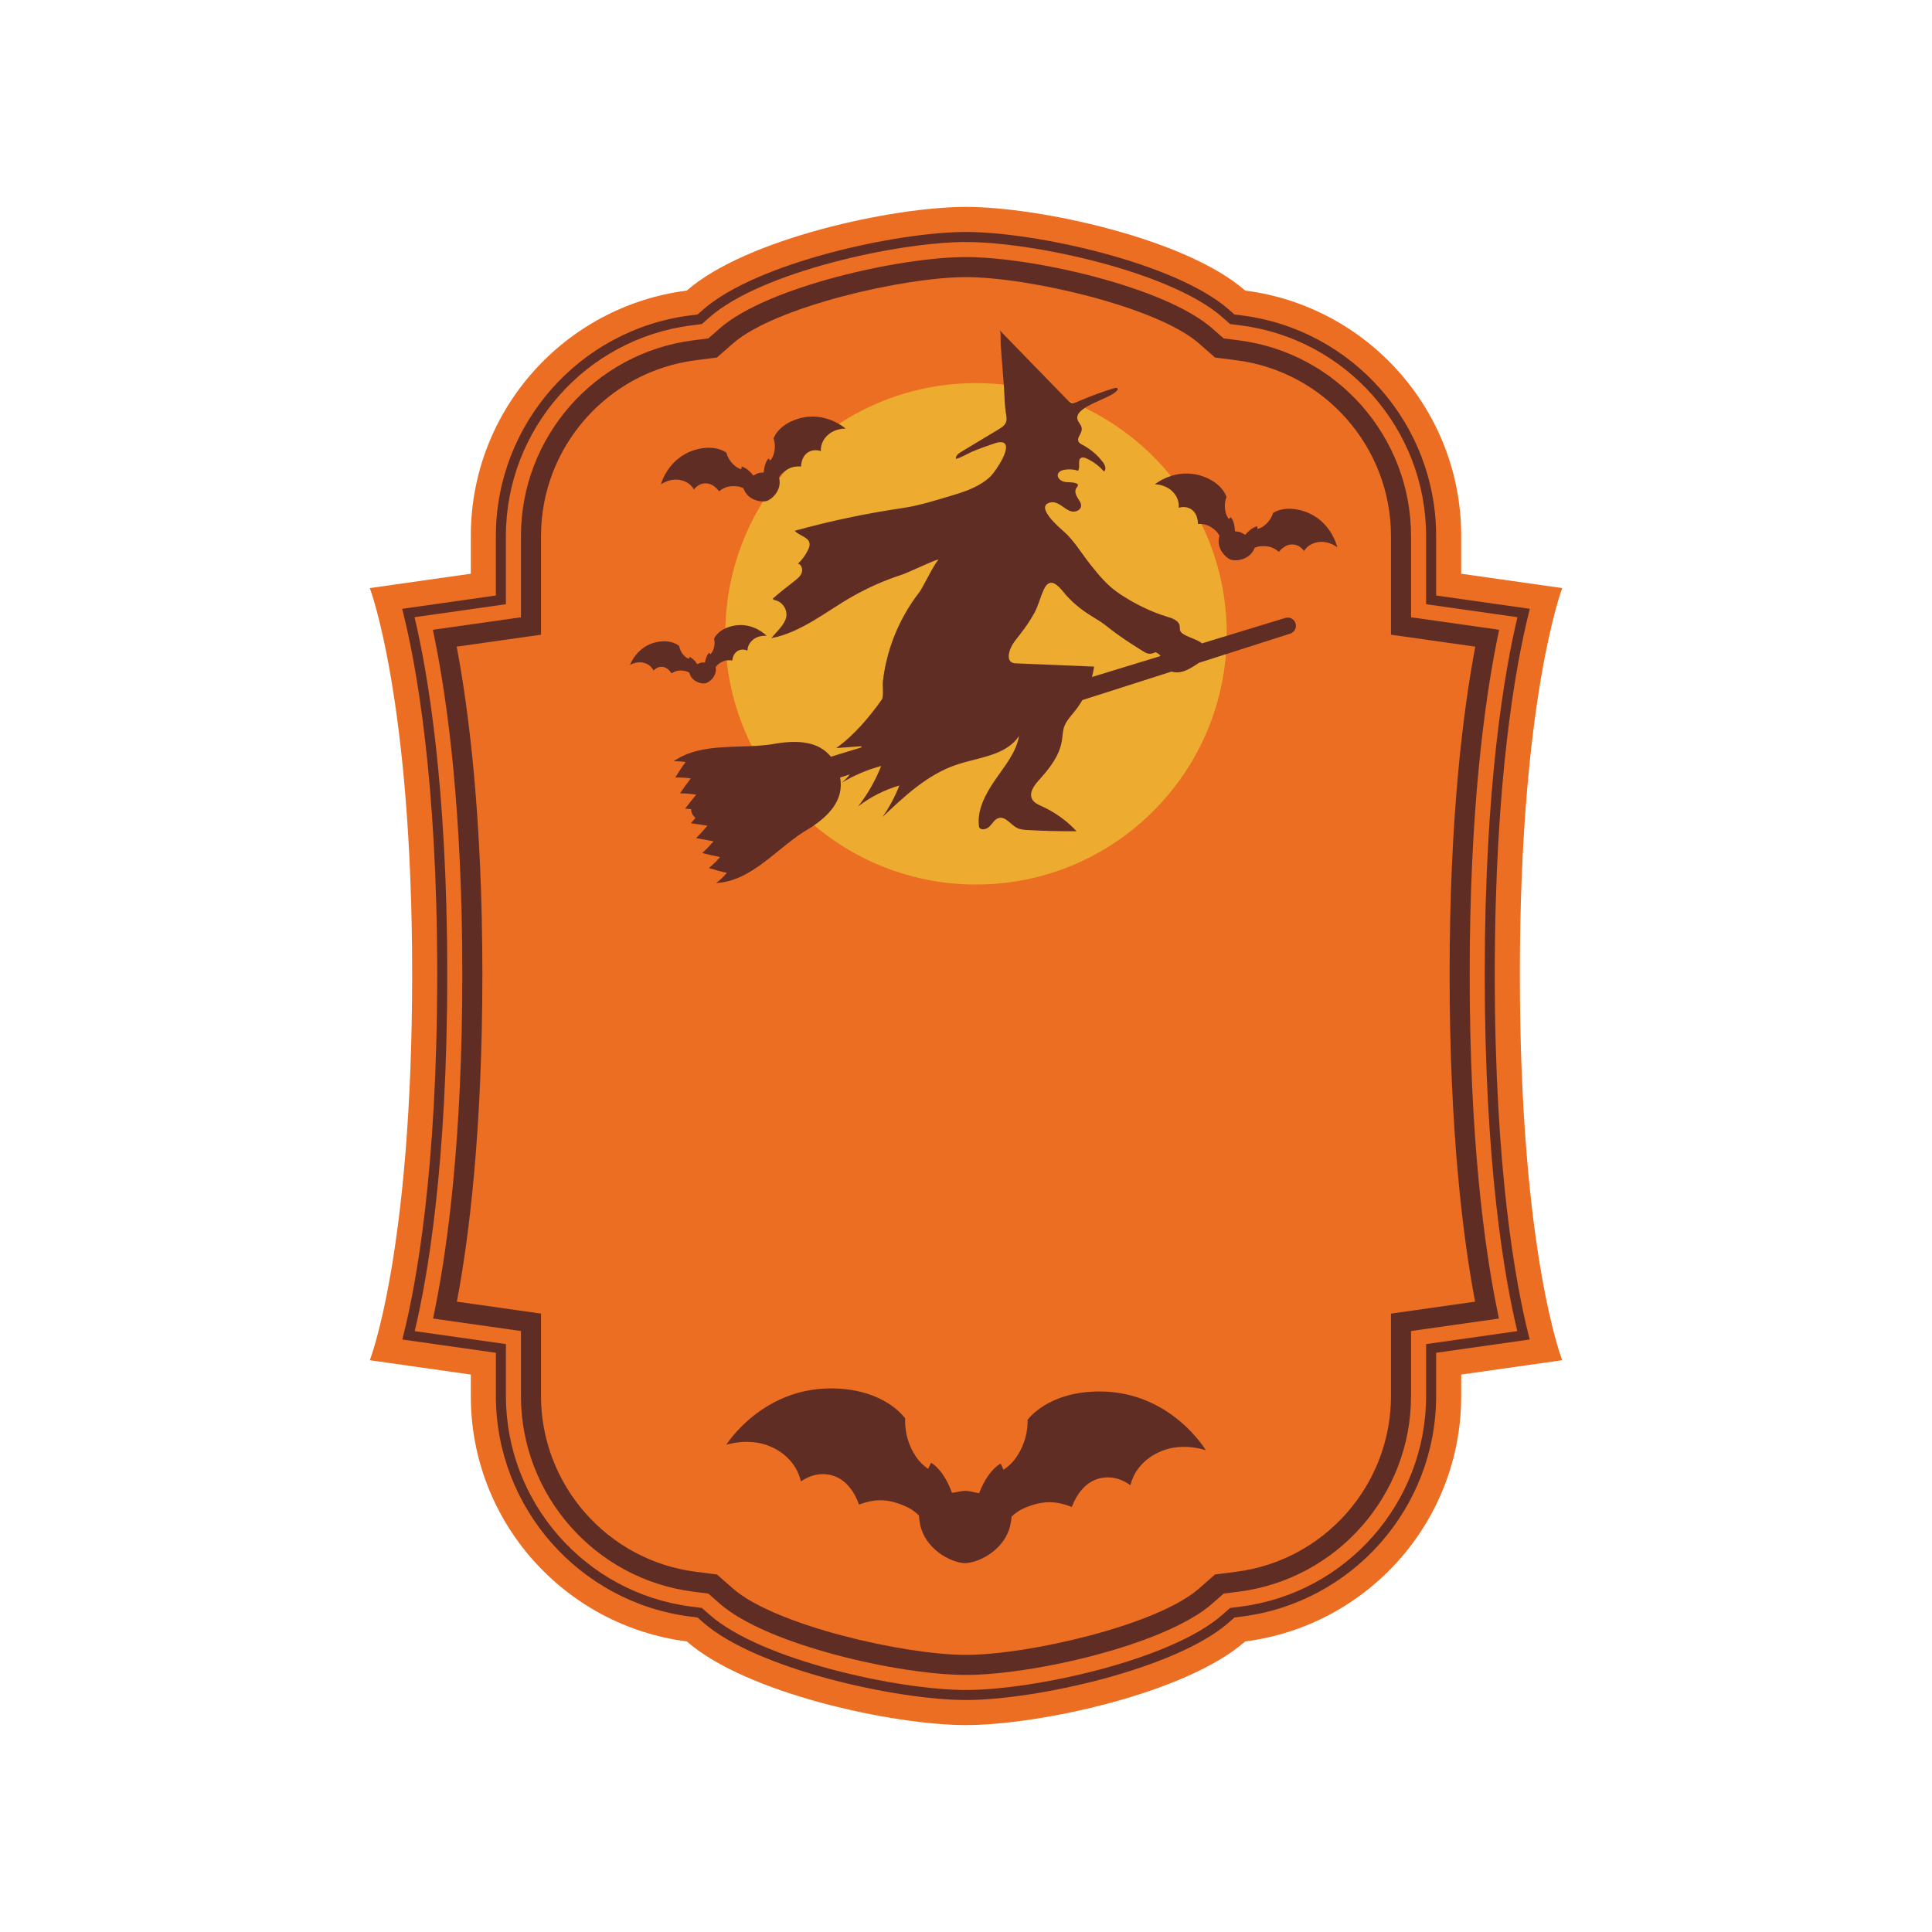 <?xml version="1.0" encoding="UTF-8"?>
<!DOCTYPE svg PUBLIC "-//W3C//DTD SVG 1.1//EN" "http://www.w3.org/Graphics/SVG/1.1/DTD/svg11.dtd">
<!-- Creator: CorelDRAW 2019 (64-Bit) -->
<svg xmlns="http://www.w3.org/2000/svg" xml:space="preserve" width="3.413in" height="3.413in" version="1.1" style="shape-rendering:geometricPrecision; text-rendering:geometricPrecision; image-rendering:optimizeQuality; fill-rule:evenodd; clip-rule:evenodd"
viewBox="0 0 3413.33 3413.33"
 xmlns:xlink="http://www.w3.org/1999/xlink">
 <defs>
  <style type="text/css">
   <![CDATA[
    .fil0 {fill:none}
    .fil1 {fill:#EB6E22;fill-rule:nonzero}
    .fil3 {fill:#EDAB2F;fill-rule:nonzero}
    .fil2 {fill:#602D25;fill-rule:nonzero}
   ]]>
  </style>
 </defs>
 <g id="Layer_x0020_1">
  <rect class="fil0" x="-0" y="-0" width="3413.33" height="3413.33"/>
  <g id="_2550650184240">
   <path class="fil1" d="M2760 1038.99l-178.44 -25.37 0 -66.74c0,-222.63 -166.42,-405.99 -381.59,-433.48 -104.84,-91.98 -364.55,-147.87 -493.3,-147.87 -128.76,0 -388.46,55.89 -493.32,147.87 -215.15,27.49 -381.57,210.85 -381.57,433.48l0 66.74 -178.44 25.37c0,0 74.82,195.7 74.82,682.06 0,492.13 -74.82,682.08 -74.82,682.08l178.44 25.35 0 37.96c0,222.63 166.43,406.01 381.57,433.5 104.86,91.98 364.57,147.85 493.32,147.85 128.76,0 388.46,-55.87 493.3,-147.85 215.17,-27.49 381.59,-210.87 381.59,-433.5l0 -37.96 178.44 -25.35c0,0 -74.84,-189.94 -74.84,-682.08 0,-486.36 74.84,-682.06 74.84,-682.06z"/>
   <path class="fil2" d="M732.69 2351.76l161.12 22.9 0 91.78c0,188.23 140.74,348.12 327.38,371.96l18.81 2.41 14.26 12.5c90.77,79.62 332.42,132.44 452.4,132.44 120,0 361.63,-52.82 452.4,-132.44l14.25 -12.5 18.81 -2.41c186.64,-23.85 327.42,-183.74 327.42,-371.96l0 -91.78 161.1 -22.9c-22.53,-93.74 -57.52,-293.69 -57.52,-630.69 0,-334.56 35.19,-535.85 57.8,-630.64l-161.39 -22.94 0 -120.6c0,-188.2 -140.78,-348.12 -327.42,-371.94l-18.81 -2.41 -14.25 -12.5c-90.77,-79.62 -332.4,-132.46 -452.4,-132.46 -119.98,0 -361.63,52.84 -452.4,132.46l-14.26 12.5 -18.81 2.41c-186.65,23.82 -327.38,183.74 -327.38,371.94l0 120.6 -161.41 22.94c22.64,94.78 57.78,296.03 57.78,630.64 0,337.11 -34.99,536.98 -57.5,630.69zm973.98 651.72c-122.66,0 -370.3,-54.57 -464.1,-136.83l-10.19 -8.94 -13.42 -1.72c-195.47,-24.98 -342.87,-192.42 -342.87,-389.55l0 -76.41 -165.32 -23.48 2.37 -9.54c22.16,-88.52 59.32,-288.8 59.32,-635.94 0,-344.4 -37.31,-546.27 -59.57,-635.92l-2.38 -9.52 165.57 -23.53 0 -105.22c0,-197.1 147.4,-364.55 342.87,-389.54l13.42 -1.7 10.19 -8.93c93.8,-82.28 341.44,-136.86 464.1,-136.86 122.66,0 370.31,54.57 464.1,136.86l10.17 8.93 13.44 1.7c195.47,24.99 342.89,192.44 342.89,389.54l0 105.22 165.55 23.53 -2.35 9.52c-22.26,89.69 -59.61,291.58 -59.61,635.92 0,347.06 37.19,547.39 59.34,635.94l2.39 9.54 -165.32 23.48 0 76.41c0,197.13 -147.42,364.57 -342.89,389.55l-13.44 1.72 -10.17 8.94c-93.79,82.26 -341.44,136.83 -464.1,136.83z"/>
   <path class="fil2" d="M807.2 2299.69l148.65 21.13 0 145.63c0,157.09 117.46,290.52 273.21,310.42l37.59 4.82 28.5 24.99c73.69,64.61 301.72,117.04 411.51,117.04 109.8,0 337.86,-52.45 411.51,-117.06l28.48 -24.98 37.59 -4.82c155.79,-19.91 273.26,-153.33 273.26,-310.42l0 -145.63 148.62 -21.13c-21.34,-112.5 -45.04,-300.14 -45.04,-578.62 0,-276.8 23.87,-465.12 45.37,-578.58l-148.96 -21.13 0 -174.47c0,-157.06 -117.47,-290.51 -273.26,-310.42l-37.59 -4.8 -28.5 -24.99c-73.65,-64.63 -301.69,-117.06 -411.49,-117.06 -109.79,0 -337.84,52.44 -411.53,117.07l-28.48 24.97 -37.59 4.8c-155.75,19.91 -273.21,153.36 -273.21,310.42l0 174.47 -148.98 21.13c21.48,113.43 45.35,301.7 45.35,578.58 0,278.46 -23.68,466.1 -45.02,578.62zm899.46 659.48c-117.34,0 -351.65,-52.83 -434.87,-125.83l-20.36 -17.87 -26.87 -3.44c-173.4,-22.16 -304.16,-170.71 -304.16,-345.59l0 -114.86 -155.26 -22.07 3.71 -18.41c21.85,-108.37 47.93,-298.7 47.93,-590.04 0,-289.52 -26.24,-480.67 -48.27,-590l-3.71 -18.41 155.59 -22.09 0 -143.68c0,-174.85 130.76,-323.43 304.16,-345.59l26.87 -3.43 20.35 -17.83c83.24,-73.01 317.55,-125.87 434.89,-125.87 117.34,0 351.65,52.86 434.85,125.85l20.39 17.85 26.85 3.43c173.42,22.16 304.2,170.73 304.2,345.59l0 143.68 155.57 22.09 -3.7 18.41c-22.01,109.4 -48.28,300.58 -48.28,590 0,291.35 26.07,481.66 47.94,590.04l3.7 18.41 -155.24 22.07 0 114.86c0,174.88 -130.78,323.43 -304.2,345.59l-26.85 3.44 -20.37 17.85c-83.22,73.02 -317.52,125.85 -434.87,125.85z"/>
   <path class="fil3" d="M2167.32 1119.8c0,244.62 -198.31,442.93 -442.93,442.93 -244.63,0 -442.94,-198.31 -442.94,-442.93 0,-244.63 198.31,-442.94 442.94,-442.94 244.62,0 442.93,198.31 442.93,442.94z"/>
   <path class="fil2" d="M1794.16 1171.94c-15.88,-0.65 -13.17,-17.17 -7.82,-28.46 3.93,-8.31 10.04,-15.37 15.72,-22.6 9.09,-11.56 17.41,-23.82 24.66,-36.62 7.48,-13.19 10.85,-28.33 17.15,-42.15 2.61,-5.74 6.57,-12.18 12.87,-12.5 10.31,-0.53 21.06,15.74 27.39,22.63 11.63,12.68 25.11,24.07 39.67,33.24 1.81,1.12 3.55,2.2 5.25,3.26 10.03,6.21 18.7,11.42 28.57,19.39 19.11,15.43 41.21,29.61 62,42.54 3.21,2 6.65,3.9 10.43,4.29 3.86,0.41 7.53,-0.81 11,-2.66 5.29,1.82 7.82,4.11 9.26,6.77l-121.11 37c1.59,-6.05 2.93,-12.16 3.83,-18.35 -46.3,-1.91 -92.58,-3.85 -138.86,-5.78zm494.78 -70.42c-2.27,-7.75 -10.42,-12.14 -18.15,-9.8l-147.42 45.02c-7.74,-8.17 -35.61,-12.74 -38.51,-22.95 -0.69,-2.44 -0.22,-5.07 -0.55,-7.59 -1.26,-9.59 -12.51,-13.76 -21.78,-16.5 -28.91,-8.56 -56.1,-22.28 -81.46,-38.59 -23.82,-15.31 -37.83,-32.65 -55.04,-54.24 -14.74,-18.52 -28.64,-42.11 -46.55,-57.84 -6.95,-6.09 -52.85,-45 -23.43,-51.39 6.9,-1.49 13.83,2.07 19.63,6.1 5.8,4 11.5,8.72 18.43,9.96 6.95,1.22 15.46,-2.84 15.93,-9.87 0.23,-3.53 -1.56,-6.86 -3.47,-9.82 -4.23,-6.63 -9.48,-15.08 -5.05,-21.57 1.37,-1.98 3.63,-4.11 2.64,-6.29 -0.43,-0.98 -1.42,-1.56 -2.38,-2.01 -6.33,-2.85 -13.68,-1.57 -20.52,-2.73 -6.84,-1.15 -14.21,-7.09 -12.18,-13.72 1.46,-4.73 6.85,-6.93 11.72,-7.76 7.92,-1.37 16.2,-0.76 23.86,1.72 4.7,-6.8 -1.83,-19.44 5.69,-22.88 2.76,-1.24 5.99,-0.18 8.77,1.04 12,5.25 22.76,13.28 31.23,23.26 4.87,-3.78 1.91,-11.57 -1.81,-16.5 -9.5,-12.59 -21.8,-23.06 -35.75,-30.46 -2.99,-1.57 -6.33,-3.3 -7.59,-6.45 -2.04,-5.09 2.36,-10.21 4.49,-15.26 5.48,-12.92 -6.1,-16.5 -6.49,-25.93 -0.89,-21.49 57.98,-33.68 70.28,-48.48 0.71,-0.85 1.42,-1.88 1.2,-2.96 -0.43,-2.11 -3.46,-2.04 -5.53,-1.42 -20.49,6.15 -40.62,13.47 -60.28,21.93 -13.31,5.74 -14.55,7.83 -24.94,-2.89 -7.85,-8.1 -15.72,-16.17 -23.59,-24.27 -31.44,-32.33 -62.89,-64.68 -94.33,-97.03 2.91,3 1.56,20.41 1.9,24.89 0.64,8.3 1.28,16.59 1.91,24.89 1.28,16.59 2.55,33.18 3.83,49.77 1.24,16.16 0.98,33.34 3.88,49.27 2.46,13.56 -0.49,18.67 -13.35,26.39 -21.85,13.15 -43.73,26.3 -65.58,39.46 -4.74,2.83 -10.05,6.72 -9.89,12.23 0.09,2.69 26.41,-11.27 28.04,-11.96 12.74,-5.46 25.94,-10.08 39.08,-14.54 3.94,-1.33 7.96,-2.62 12.11,-2.55 26.2,0.48 -9.36,52.08 -17.71,60.18 -17.71,17.19 -41.9,26.06 -65.11,33 -29.7,8.88 -60.69,18.88 -91.46,23.38 -63.95,9.36 -127.32,22.72 -189.59,40.01 7.96,9 25.01,10.92 26.21,22.88 0.36,3.37 -0.87,6.7 -2.25,9.79 -4.28,9.55 -10.52,18.2 -18.22,25.31 6.4,1.72 8.83,10.17 6.52,16.36 -2.3,6.2 -7.78,10.58 -13.01,14.62 -12.72,9.85 -26.25,20.4 -38.15,30.98 1.01,1.88 2.57,2.31 4.65,2.77 12.9,2.93 21.98,17.26 19.12,30.15 -1.36,6.17 -4.96,11.59 -8.79,16.63 -5.41,7.12 -11.97,13.31 -17.53,20.17 52.63,-9.66 98.69,-48.53 144.28,-74.13 26.87,-15.09 55.14,-27.78 84.5,-37.28 14.98,-4.84 72.62,-33.13 65.86,-26.18 -8.1,8.31 -26.36,47.79 -33.46,56.98 -13.86,17.9 -25.76,37.31 -35.47,57.75 -9.98,20.98 -17.67,43.07 -22.81,65.74 -2.57,11.33 -4.52,22.8 -5.78,34.35 -0.72,6.56 1.69,26.2 -1.79,31.13 -22.09,31.34 -49.4,63.54 -80.6,85.84 14.87,-1.1 29.74,-2.2 44.61,-3.28 -0.09,0.73 -0.25,1.46 -0.34,2.18l-53.63 16.38c-21.37,-26.57 -57.02,-29.56 -95.35,-23.52 -60.46,11.7 -131,-4.24 -182.46,31.51 6.7,-0.23 13.81,0.34 21.15,1.4 -6.31,8.42 -12.41,17.62 -18.37,27.44 8.71,-0.46 17.96,0.23 27.51,1.58 -6.48,8.26 -12.83,17.09 -19.1,26.24 9.2,-0.01 18.82,0.94 28.63,2.31 -6.54,8.02 -13.01,16.35 -19.52,24.69 3.44,0.19 6.93,0.57 10.42,0.94 0.13,2.17 0.44,4.34 1.26,6.49 1.38,3.67 3.72,6.68 6.56,9 -2.71,3.21 -5.44,6.4 -8.2,9.52 9.73,1.2 19.57,2.76 29.37,4.29 -6.56,7.64 -13.17,15.08 -20.01,21.91 10.33,1.93 20.65,3.94 30.82,5.69 -6.52,7.48 -13.17,14.56 -20.12,20.67 10.71,2.71 21.27,5.16 31.57,7.13 -6.35,7.28 -12.89,13.93 -19.77,19.35 10.9,3.44 21.52,6.33 31.8,8.51 -6.11,7.09 -12.44,13.32 -19.16,18.13 65.26,-3.68 108.99,-64.5 163.89,-95.98 36.18,-22.53 62.61,-51.3 55.39,-90.57l17.16 -5.5c-4.22,5.37 -8.97,10.31 -14.26,14.66 21.68,-13.02 45.19,-22.99 69.61,-29.55 -10.07,25.57 -23.81,49.7 -40.7,71.4 21.72,-16.63 46.51,-29.2 72.76,-36.9 -7.59,19.72 -17.62,38.5 -29.81,55.74 39.17,-37.22 80.12,-75.53 131.4,-92.61 39.19,-13.06 87.4,-16.09 109.84,-50.78 -4.59,29.35 -26.13,54.1 -42.82,78.69 -16.68,24.58 -32.08,53.07 -27.78,82.47 3.3,6.6 13.68,4.01 18.79,-1.33 5.09,-5.33 8.92,-12.8 16.04,-14.7 12.16,-3.22 20.79,11.52 31.96,17.3 5.92,3.07 12.8,3.55 19.46,3.92 28.63,1.63 57.3,2.31 85.98,2.04 -17.17,-18.42 -38,-33.41 -60.9,-43.87 -6.75,-3.06 -14.21,-6.24 -17.62,-12.83 -5.81,-11.24 3.51,-24.07 12.02,-33.46 18.26,-20.15 36.2,-42.59 40.56,-69.43 1.36,-8.42 1.36,-17.16 4.21,-25.21 3.62,-10.21 11.44,-18.26 18.22,-26.7 5.12,-6.35 9.7,-13.11 13.81,-20.15l157.44 -50.34c5.46,1.65 11.5,1.8 17.09,0.57 10.3,-2.23 19.35,-8.1 28.16,-13.86 0.89,-0.58 1.92,-1.33 3,-2.13l161.52 -51.63c7.51,-2.41 11.73,-10.37 9.5,-17.94z"/>
   <path class="fil2" d="M1410.5 739.67c-36.39,10.97 -43.87,34.97 -43.87,34.97 0,0 5.16,12.76 0.23,28.1 -1.45,4.5 -3.63,8.04 -5.91,10.81 -1.93,-2.27 -3.24,-3.56 -3.24,-3.56 0,0 -3.51,3.2 -5.99,11.29l-0.04 0.02 0.02 0.04c-1.07,3.49 -1.95,7.87 -2.27,13.29 -3.02,0.57 -6.47,0.36 -9.7,1.31 -3.22,0.99 -5.97,3.08 -8.79,4.28 -3.28,-4.35 -6.44,-7.5 -9.26,-9.8l-0.02 -0.06 -0.04 0.02c-6.54,-5.36 -11.24,-6.1 -11.24,-6.1 0,0 -0.39,1.81 -0.74,4.77 -3.41,-1.05 -7.18,-2.8 -10.89,-5.74 -12.59,-10.04 -15.37,-23.52 -15.37,-23.52 0,0 -19.51,-15.85 -55.89,-4.86 -47.84,14.44 -59.84,60.83 -59.84,60.83 0,0 13.47,-9.83 29.94,-8.3 8.61,0.8 21.02,4.61 28.5,17.21 6.67,-8.7 15.69,-11.52 23.31,-10.58 7.69,0.94 14.87,5.78 20.97,13.84 8.38,-6.31 17.07,-10.83 33.7,-8.47 3.08,0.44 6.22,1.57 9.29,3.1 0.8,2.04 1.7,4.06 2.81,6.03 8.42,14.92 27.69,19.21 38.41,16.59 10.38,-3.76 24.05,-17.99 22.8,-35.06 -0.16,-2.27 -0.54,-4.45 -0.98,-6.59 1.7,-2.98 3.69,-5.65 6.01,-7.73 12.55,-11.17 22.26,-12.21 32.76,-11.59 0.6,-10.09 3.92,-18.1 9.78,-23.13 5.83,-5 14.93,-7.66 25.28,-4.07 -0.74,-14.66 7.48,-24.69 14.22,-30.13 12.85,-10.41 29.51,-9.67 29.51,-9.67 0,0 -35.64,-31.97 -83.48,-17.53z"/>
   <path class="fil2" d="M2305.15 903.69c-35.92,-12.41 -56.05,2.68 -56.05,2.68 0,0 -3.3,13.37 -16.27,22.9 -3.79,2.8 -7.66,4.4 -11.09,5.3 -0.23,-2.96 -0.55,-4.76 -0.55,-4.76 0,0 -4.71,0.53 -11.46,5.63l-0.04 -0.02 -0.02 0.05c-2.9,2.2 -6.19,5.23 -9.62,9.43 -2.77,-1.29 -5.44,-3.49 -8.63,-4.61 -3.18,-1.08 -6.63,-1 -9.63,-1.69 -0.11,-5.44 -0.81,-9.83 -1.76,-13.36l0.02 -0.06 -0.04 0c-2.16,-8.19 -5.55,-11.52 -5.55,-11.52 0,0 -1.37,1.24 -3.39,3.42 -2.15,-2.83 -4.2,-6.47 -5.46,-11.02 -4.35,-15.51 1.31,-28.06 1.31,-28.06 0,0 -6.54,-24.26 -42.45,-36.65 -47.26,-16.31 -84.13,14.27 -84.13,14.27 0,0 16.68,-0.11 29.1,10.8 6.53,5.7 14.36,16.04 13.03,30.65 10.5,-3.15 19.46,-0.15 25.1,5.07 5.69,5.26 8.67,13.38 8.88,23.5 10.51,-0.21 20.19,1.2 32.28,12.87 2.25,2.16 4.13,4.91 5.73,7.94 -0.55,2.13 -0.99,4.29 -1.26,6.54 -1.89,17.02 11.2,31.78 21.43,35.93 10.62,3.04 30.03,-0.5 39.02,-15.07 1.19,-1.93 2.18,-3.92 3.06,-5.92 3.12,-1.42 6.3,-2.41 9.4,-2.73 16.72,-1.72 25.2,3.13 33.34,9.78 6.39,-7.83 13.77,-12.39 21.48,-13.03 7.66,-0.64 16.58,2.53 22.89,11.48 7.96,-12.32 20.5,-15.61 29.15,-16.09 16.52,-0.9 29.59,9.47 29.59,9.47 0,0 -10.18,-46.81 -57.42,-63.12z"/>
   <path class="fil2" d="M1295.32 1105.65c-26.93,5.72 -33.77,22.58 -33.77,22.58 0,0 2.94,9.54 -1.54,20.3 -1.31,3.15 -3.1,5.59 -4.91,7.44 -1.26,-1.75 -2.13,-2.76 -2.13,-2.76 0,0 -2.73,2.11 -5,7.78l-0.04 0.02 0.02 0.02c-1,2.47 -1.88,5.57 -2.45,9.46 -2.22,0.22 -4.7,-0.14 -7.07,0.36 -2.39,0.51 -4.5,1.86 -6.61,2.55 -2.11,-3.33 -4.18,-5.8 -6.08,-7.64l0 -0.04 -0.04 0c-4.4,-4.25 -7.74,-5.07 -7.74,-5.07 0,0 -0.39,1.28 -0.82,3.39 -2.39,-0.96 -5.02,-2.45 -7.52,-4.78 -8.47,-8.02 -9.66,-17.9 -9.66,-17.9 0,0 -13.12,-12.62 -40.04,-6.9 -35.4,7.56 -46.85,40.29 -46.85,40.29 0,0 10.31,-6.29 22.08,-4.19 6.19,1.1 14.91,4.59 19.55,14.15 5.32,-5.87 12.02,-7.36 17.46,-6.22 5.48,1.13 10.37,5.07 14.29,11.25 6.43,-4.05 12.95,-6.79 24.81,-4.07 2.22,0.52 4.39,1.51 6.52,2.8 0.46,1.51 0.99,3.04 1.67,4.52 5.18,11.28 18.81,15.52 26.71,14.28 7.73,-2.07 18.45,-11.52 18.57,-23.93 0.02,-1.63 -0.1,-3.25 -0.3,-4.8 1.4,-2.04 2.99,-3.85 4.8,-5.21 9.73,-7.3 16.8,-7.46 24.34,-6.38 1.04,-7.25 3.91,-12.83 8.45,-16.11 4.52,-3.25 11.24,-4.61 18.49,-1.42 0.33,-10.62 6.89,-17.35 12.09,-20.88 9.91,-6.72 21.87,-5.17 21.87,-5.17 0,0 -23.79,-25.24 -59.19,-17.71z"/>
   <path class="fil2" d="M1945.49 2458.4c-94.45,-1.08 -130.1,50.23 -130.1,50.23 0,0 2.71,34.12 -20.42,66.79 -6.79,9.59 -14.62,16.37 -22.03,21.24 -2.89,-6.83 -5.05,-10.85 -5.05,-10.85 0,0 -10.71,4.98 -22.64,22.3 -0.02,0 -0.09,0.02 -0.09,0.02l0 0.1c-5.12,7.47 -10.47,17.18 -15.29,29.81 -7.57,-0.9 -15.6,-3.97 -23.97,-4.09 -8.37,-0.07 -16.46,2.82 -24.03,3.54 -4.54,-12.74 -9.68,-22.56 -14.63,-30.15l0 -0.11 -0.09 -0.02c-11.54,-17.59 -22.12,-22.81 -22.12,-22.81 0,0 -2.25,3.96 -5.28,10.72 -7.32,-5.02 -15,-11.98 -21.56,-21.73 -22.39,-33.18 -18.9,-67.23 -18.9,-67.23 0,0 -34.46,-52.13 -128.91,-53.19 -124.25,-1.42 -187.26,99.61 -187.26,99.61 0,0 39.26,-13.3 77.14,2.64 19.85,8.37 46.45,26.62 54.78,62.11 22.26,-15.67 45.8,-15.61 63.17,-7.72 17.53,7.96 30.94,24.8 39.39,48.5 24.6,-8.76 48.55,-12.99 86.22,5.03 7,3.33 13.59,8.35 19.71,14.26 0.39,5.44 1.05,10.92 2.2,16.43 8.83,41.63 51.31,66.19 78.72,67.94 27.42,-1.14 70.46,-24.7 80.22,-66.13 1.29,-5.48 2.07,-10.94 2.59,-16.39 6.26,-5.76 12.96,-10.61 20.03,-13.79 38.07,-17.15 61.91,-12.37 86.3,-3.07 8.98,-23.5 22.78,-40.02 40.48,-47.57 17.56,-7.5 41.07,-7.02 62.97,9.16 9.15,-35.29 36.16,-52.94 56.2,-60.83 38.23,-15.07 77.19,-0.89 77.19,-0.89 0,0 -60.69,-102.45 -184.94,-103.87z"/>
  </g>
 </g>
</svg>
